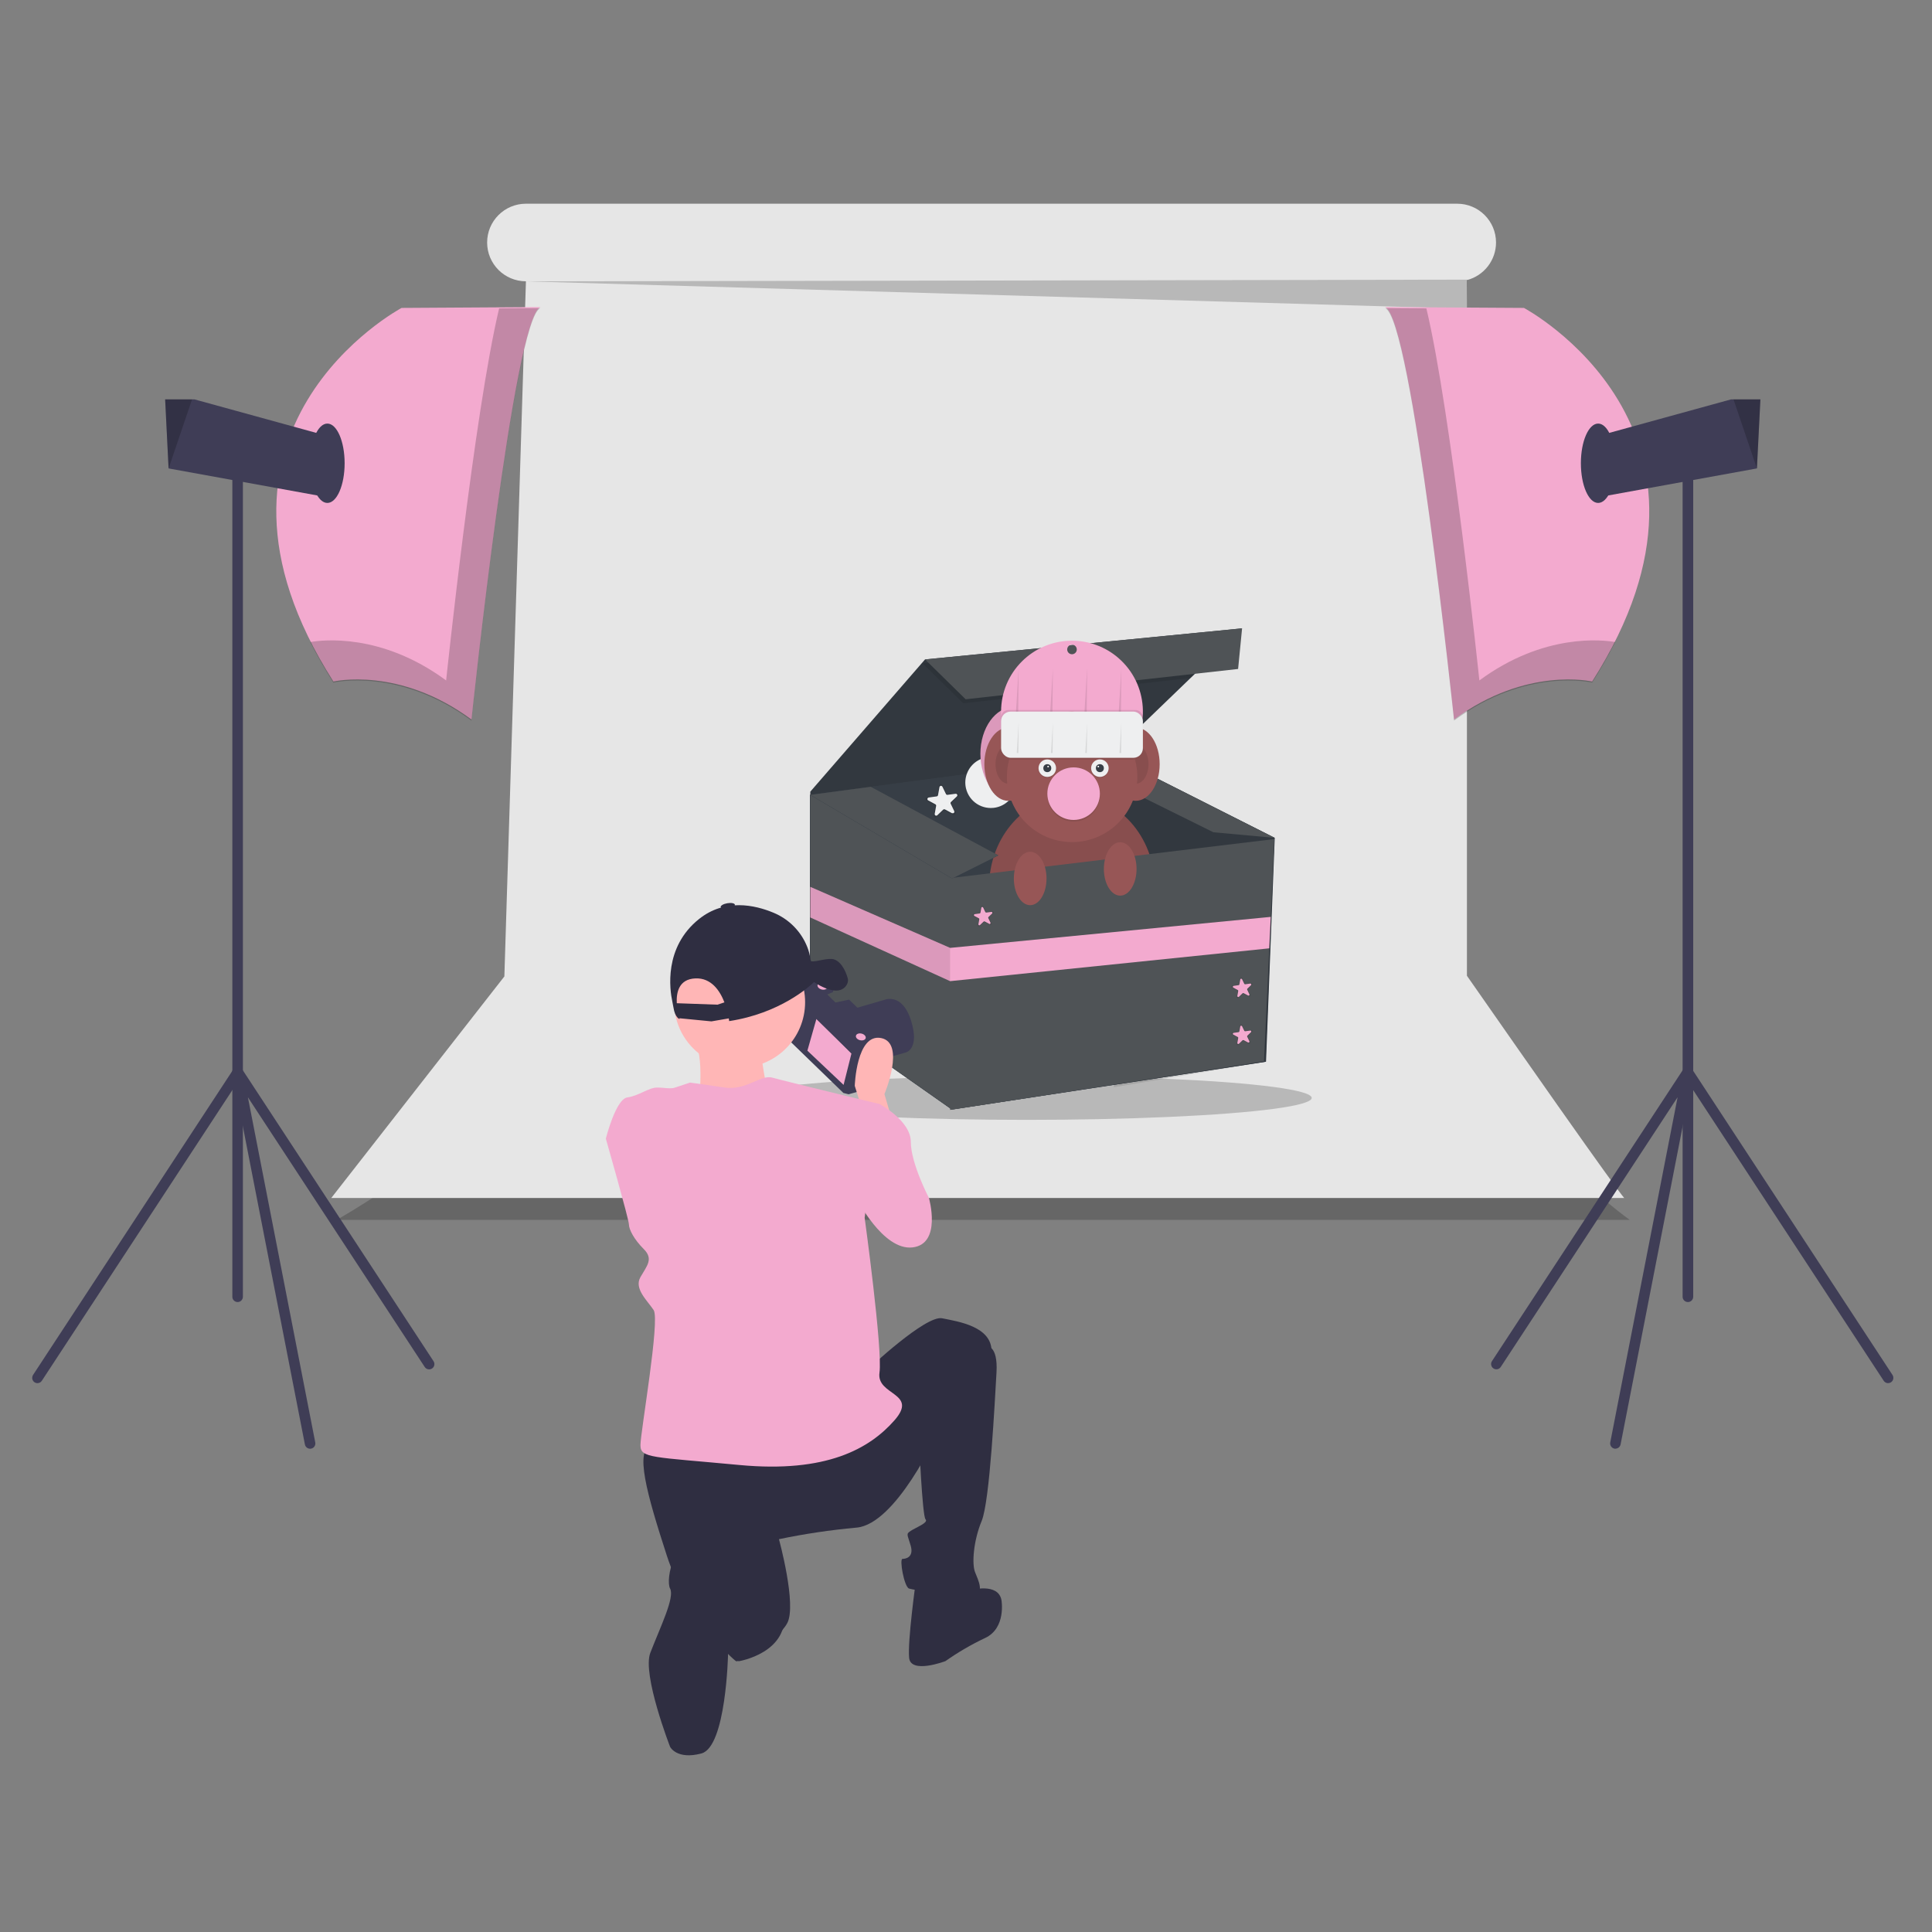 <?xml version="1.0" encoding="UTF-8"?>
<svg id="Layer_1" data-name="Layer 1" xmlns="http://www.w3.org/2000/svg" width="500" height="500" viewBox="0 0 500 500">
  <rect x="0" y="0" width="500" height="500" fill="#808080" stroke="none"/>
  <defs>
    <style>
      .cls-1 {
        fill: none;
        stroke: #3f3d56;
        stroke-miterlimit: 10;
      }

      .cls-2 {
        fill: #3f3d56;
      }

      .cls-2, .cls-3, .cls-4, .cls-5, .cls-6, .cls-7, .cls-8, .cls-9, .cls-10, .cls-11, .cls-12, .cls-13 {
        stroke-width: 0px;
      }

      .cls-3 {
        fill: #4f5356;
      }

      .cls-4 {
        fill: #eeeff0;
      }

      .cls-5 {
        fill: #2f2e41;
      }

      .cls-6 {
        fill: #e6e6e6;
      }

      .cls-7 {
        opacity: .1;
      }

      .cls-7, .cls-9 {
        fill: #000;
        isolation: isolate;
      }

      .cls-8 {
        fill: #f3aacf;
      }

      .cls-9 {
        opacity: .2;
      }

      .cls-10 {
        fill: #ffb6b6;
      }

      .cls-11 {
        fill: #373e46;
      }

      .cls-12 {
        fill: #fff;
      }

      .cls-13 {
        fill: #975656;
      }
    </style>
  </defs>
  <path class="cls-9" d="M131.79,267.86s1.07,21.43-44.64,47.85t334.63,0s-38.21-27.14-40.71-57.5"/>
  <path class="cls-6" d="M379.64,252.54V72.49c4.43-1.15,7.53-5.15,7.53-9.73h0c0-5.55-4.5-10.04-10.04-10.04h-241.02c-5.55,0-10.04,4.5-10.04,10.04h0c0,5.55,4.5,10.04,10.04,10.04h0l-5.58,179.9-44.8,57.34s-.38,0,334.63,0c0,0-.24.58-40.71-57.5Z"/>
  <ellipse class="cls-9" cx="265.68" cy="284.14" rx="73.79" ry="5.68"/>
  <polygon class="cls-11" points="321.45 162.62 320.33 163.7 308.12 175.46 287.43 195.4 288.41 280.75 209.71 261.37 209.71 204.88 239.4 170.66 321.45 162.62"/>
  <polygon class="cls-7" points="321.45 162.62 320.33 163.7 308.12 175.46 287.43 195.4 288.41 280.75 209.71 261.37 209.71 204.88 239.4 170.66 321.45 162.62"/>
  <polygon class="cls-11" points="329.9 216.84 327.64 274.77 246.4 287.14 209.71 261.37 209.71 205.71 287.43 195.4 329.9 216.84"/>
  <polygon class="cls-11" points="329.8 216.84 327.53 274.77 246.3 287.14 209.6 261.37 209.6 205.71 287.33 195.4 329.8 216.84"/>
  <polygon class="cls-3" points="246.4 227.35 246.4 287.14 209.71 261.37 209.71 205.74 246.4 227.35"/>
  <polygon class="cls-7" points="320.33 163.7 308.12 175.46 249.29 182 238.78 171.69 320.33 163.7"/>
  <polygon class="cls-7" points="287.43 195.4 288.26 281.37 327.64 274.77 329.9 216.84 287.43 195.4"/>
  <polygon class="cls-3" points="329.9 216.84 314.03 215.39 275.89 196.51 287.43 195.4 329.9 216.84"/>
  <polygon class="cls-3" points="239.4 170.66 249.91 180.97 320.42 173.13 321.45 162.62 239.4 170.66"/>
  <path class="cls-4" d="M263,202.51c0,.49-.05.98-.15,1.45-.19.86-.56,1.68-1.07,2.4-.17.24-.36.47-.57.69-1.06,1.13-2.49,1.84-4.04,2.02-.25.03-.5.04-.76.04-.83,0-1.65-.16-2.41-.46-.22-.09-.44-.18-.64-.29-1.49-.78-2.63-2.1-3.18-3.7-.08-.23-.15-.46-.2-.7-.04-.18-.07-.37-.1-.55-.04-.3-.06-.6-.06-.9,0-.65.1-1.3.29-1.93.04-.13.08-.25.13-.37,1.27-3.42,5.08-5.15,8.49-3.88,1.28.48,2.37,1.34,3.14,2.46h0c.75,1.1,1.15,2.4,1.14,3.72Z"/>
  <ellipse class="cls-8" cx="262.49" cy="195.09" rx="8.76" ry="12.16"/>
  <ellipse class="cls-7" cx="262.49" cy="195.09" rx="8.76" ry="12.16"/>
  <path class="cls-8" d="M277.43,165.81c-10.13,0-18.35,8.22-18.35,18.35,0,4.39,1.57,8.63,4.44,11.96.35.41.73.81,1.12,1.19,2.08,2.03,4.62,3.54,7.41,4.4.46.14.94.27,1.41.37,2.44.54,4.97.57,7.42.11.49-.09.97-.2,1.45-.34,2.89-.8,5.53-2.29,7.7-4.35.42-.4.83-.82,1.21-1.26,6.67-7.63,5.9-19.22-1.73-25.89-3.34-2.93-7.64-4.54-12.08-4.54ZM277.43,169.32c-.68,0-1.24-.55-1.24-1.24s.55-1.24,1.24-1.24,1.24.55,1.24,1.24h0c0,.68-.55,1.24-1.24,1.24Z"/>
  <ellipse class="cls-13" cx="293.93" cy="197.77" rx="6.19" ry="9.48"/>
  <ellipse class="cls-7" cx="293.93" cy="197.77" rx="3.3" ry="5.06"/>
  <ellipse class="cls-13" cx="277.43" cy="229.52" rx="21.44" ry="23.71"/>
  <ellipse class="cls-7" cx="277.43" cy="229.52" rx="21.44" ry="23.71"/>
  <ellipse class="cls-13" cx="260.94" cy="197.77" rx="6.19" ry="9.48"/>
  <ellipse class="cls-7" cx="260.94" cy="197.77" rx="3.3" ry="5.06"/>
  <polygon class="cls-7" points="263.4 196.07 263.62 173.03 262.28 194.89 263.4 196.07"/>
  <path class="cls-7" d="M272.48,173.03l-.26,27.81c-.48-.1-.95-.23-1.41-.37l1.67-27.44Z"/>
  <path class="cls-7" d="M281.35,173.03l-.26,27.58c-.47.13-.96.25-1.45.34l1.7-27.92Z"/>
  <polygon class="cls-7" points="290.01 195 290.21 173.03 288.8 196.26 290.01 195"/>
  <rect class="cls-7" x="259.08" y="183.75" width="36.7" height="11.96" rx="1.84" ry="1.84"/>
  <path class="cls-13" d="M294.34,201.07c-.01,9.32-7.58,16.87-16.9,16.86s-16.87-7.58-16.86-16.9c.01-9.32,7.58-16.87,16.9-16.86,7.56,0,14.2,5.05,16.24,12.33.42,1.49.63,3.02.62,4.57Z"/>
  <path class="cls-7" d="M293.71,196.5c-.13.02-.27.03-.41.03h-31.75c-.14,0-.27-.01-.41-.03,1.68-5.98,6.5-10.55,12.56-11.92h7.44c6.06,1.37,10.88,5.95,12.56,11.92Z"/>
  <rect class="cls-4" x="259.08" y="184.16" width="36.7" height="11.96" rx="2.47" ry="2.47"/>
  <polygon class="cls-7" points="263.14 194.88 263.62 187.05 263.55 194.88 263.14 194.88"/>
  <polygon class="cls-7" points="272.41 194.88 272.48 187.05 272 194.88 272.41 194.88"/>
  <polygon class="cls-7" points="281.35 187.05 281.27 194.88 280.87 194.88 281.35 187.05"/>
  <polygon class="cls-7" points="289.73 194.88 290.21 187.05 290.14 194.88 289.73 194.88"/>
  <circle class="cls-7" cx="271.04" cy="199.01" r="2.27"/>
  <circle class="cls-4" cx="271.04" cy="198.8" r="2.27"/>
  <circle class="cls-11" cx="271.04" cy="198.8" r="1.03"/>
  <circle class="cls-12" cx="271.25" cy="198.39" r=".21"/>
  <circle class="cls-7" cx="284.65" cy="199.01" r="2.27"/>
  <circle class="cls-4" cx="284.65" cy="198.8" r="2.27"/>
  <circle class="cls-11" cx="284.65" cy="198.8" r="1.03"/>
  <circle class="cls-12" cx="284.24" cy="198.39" r=".21"/>
  <circle class="cls-7" cx="277.85" cy="205.81" r="6.8"/>
  <circle class="cls-8" cx="277.85" cy="205.4" r="6.8"/>
  <polygon class="cls-3" points="329.8 217.15 328.86 237.29 328.48 245.43 327.12 274.67 245.89 287.24 245.89 227.25 329.8 217.15"/>
  <polygon class="cls-11" points="209.71 205.71 225.36 203.63 258.36 221.37 246.4 227.35 209.71 205.71"/>
  <polygon class="cls-3" points="209.71 205.71 225.36 203.63 258.36 221.37 246.4 227.35 209.71 205.71"/>
  <path class="cls-7" d="M246.7,210.9l-2.08-1.11c-.17-.09-.39-.06-.53.07l-1.7,1.63c-.19.17-.48.16-.65-.03-.1-.1-.14-.24-.12-.38l.42-2.32c.03-.19-.06-.39-.23-.48l-2.08-1.11c-.22-.13-.3-.41-.17-.63.07-.12.19-.2.32-.22l2.33-.32c.2-.03.35-.18.39-.37l.41-2.32c.05-.25.3-.41.54-.36.14.03.25.12.31.24l1.03,2.12c.09.18.28.28.47.25l2.33-.32c.25-.03.48.16.51.41.01.14-.03.27-.13.37l-1.7,1.63c-.14.14-.18.35-.09.53l1.03,2.12c.1.23,0,.5-.24.61-.12.05-.26.05-.39,0Z"/>
  <path class="cls-4" d="M246.4,210.47l-1.84-.99c-.15-.08-.34-.06-.47.06l-1.51,1.45c-.16.15-.42.15-.57-.01-.09-.09-.13-.22-.11-.35l.37-2.06c.03-.17-.05-.35-.21-.43l-1.84-.99c-.2-.1-.27-.35-.17-.55.06-.11.17-.19.3-.21l2.07-.29c.17-.02.31-.16.34-.33l.37-2.06c.03-.22.24-.37.46-.34.14.02.25.11.31.23l.91,1.88c.08.16.25.25.42.22l2.07-.28c.22-.03.42.12.46.34.02.13-.03.26-.12.35l-1.52,1.44c-.12.12-.16.3-.08.46l.91,1.88c.1.2.03.44-.17.54-.12.06-.26.06-.38,0Z"/>
  <path class="cls-7" d="M323.18,270.07l-1.28-.69c-.11-.06-.24-.04-.33.04l-1.05,1.01c-.11.11-.29.1-.4,0-.06-.07-.09-.16-.07-.25l.26-1.43c.02-.12-.04-.24-.14-.3l-1.28-.69c-.14-.07-.19-.25-.11-.38.04-.08.12-.13.21-.15l1.44-.2c.12-.02.22-.11.24-.23l.26-1.43c.03-.15.18-.25.33-.23.09.02.16.07.2.15l.63,1.31c.05.11.17.17.29.15l1.44-.2c.15-.02.3.08.32.24.01.09-.02.18-.08.24l-1.05,1.01c-.09.08-.11.22-.06.33l.64,1.31c.07.14,0,.31-.14.38-.08.04-.17.04-.25,0Z"/>
  <path class="cls-8" d="M323,269.8l-1.14-.61c-.1-.05-.21-.03-.29.04l-.93.89c-.1.1-.26.09-.35,0-.05-.06-.08-.14-.07-.22l.23-1.27c.02-.11-.03-.21-.13-.26l-1.14-.61c-.12-.07-.16-.23-.09-.34.04-.06.1-.1.17-.12l1.28-.18c.11-.01.19-.1.21-.2l.23-1.27c.02-.14.15-.23.29-.2.08.01.15.07.18.14l.56,1.16c.05.1.15.15.26.14l1.28-.18c.14-.02.26.08.28.21.01.08-.02.16-.07.21l-.93.89c-.08.07-.1.19-.05.29l.56,1.16c.06.12,0,.27-.12.33-.07.03-.15.03-.22,0Z"/>
  <path class="cls-7" d="M256.18,239.35l-1.28-.69c-.11-.06-.24-.04-.33.05l-1.05,1.01c-.11.11-.29.1-.4,0-.06-.07-.09-.16-.07-.25l.26-1.43c.02-.12-.04-.24-.14-.3l-1.28-.69c-.14-.07-.19-.24-.12-.38.04-.08.12-.13.21-.15l1.44-.2c.12-.02.22-.11.24-.23l.26-1.44c.03-.15.18-.25.33-.23.09.02.16.07.2.15l.64,1.31c.05.11.17.17.29.15l1.44-.2c.15-.02.3.09.32.24.01.09-.02.18-.08.24l-1.05,1.01c-.09.09-.11.22-.05.33l.63,1.31c.07.14,0,.31-.13.38-.08.04-.18.04-.26,0Z"/>
  <path class="cls-8" d="M255.99,239.08l-1.14-.61c-.1-.05-.21-.03-.29.04l-.93.89c-.1.1-.26.09-.35,0-.05-.06-.08-.14-.07-.22l.23-1.27c.02-.11-.03-.21-.13-.26l-1.14-.61c-.12-.07-.16-.22-.09-.34.04-.06.1-.11.17-.12l1.28-.18c.11-.01.19-.1.21-.2l.23-1.27c.02-.14.15-.23.29-.2.08.01.15.07.18.14l.56,1.16c.05.1.15.15.26.14l1.29-.17c.14-.02.26.07.28.21.01.08-.02.16-.08.22l-.93.89c-.08.08-.1.19-.05.29l.56,1.16c.06.12.01.27-.11.34-.08.04-.17.04-.24,0Z"/>
  <path class="cls-7" d="M323.18,257.9l-1.28-.69c-.11-.06-.24-.04-.33.04l-1.05,1.01c-.11.11-.29.1-.4,0-.06-.06-.09-.16-.07-.24l.26-1.43c.03-.12-.03-.25-.14-.31l-1.28-.69c-.14-.07-.19-.25-.11-.38.04-.08.12-.13.21-.15l1.44-.2c.12-.02.22-.11.24-.23l.26-1.43c.03-.15.18-.25.33-.23.09.02.16.07.2.15l.63,1.31c.05.11.17.17.29.15l1.44-.2c.15-.02.3.08.32.24.01.09-.02.18-.08.24l-1.05,1.01c-.09.08-.11.22-.06.33l.64,1.31c.08.14.03.31-.11.38-.09.05-.19.05-.28,0Z"/>
  <path class="cls-8" d="M323,257.64l-1.14-.61c-.1-.05-.21-.04-.29.04l-.93.89c-.1.1-.26.09-.35,0-.05-.06-.08-.14-.07-.22l.23-1.27c.02-.11-.03-.21-.13-.26l-1.14-.61c-.12-.07-.16-.23-.09-.34.04-.06.1-.1.17-.12l1.28-.18c.11-.01.19-.1.21-.2l.23-1.27c.02-.14.15-.23.29-.2.08.01.15.07.18.14l.56,1.16c.05.1.15.15.26.14l1.28-.18c.14-.02.26.08.28.21.01.08-.02.16-.07.21l-.93.89c-.08.07-.1.19-.05.29l.56,1.16c.06.12.01.27-.11.34-.07.04-.16.03-.23,0Z"/>
  <ellipse class="cls-13" cx="266.61" cy="227.35" rx="4.23" ry="6.91"/>
  <ellipse class="cls-13" cx="289.91" cy="224.88" rx="4.23" ry="6.91"/>
  <polygon class="cls-8" points="328.86 237.29 328.48 245.43 245.89 253.92 209.71 237.44 209.71 229.52 245.89 245.31 328.86 237.29"/>
  <polygon class="cls-7" points="245.89 245.31 245.89 253.92 209.71 237.44 209.71 229.52 245.89 245.31"/>
  <polygon class="cls-9" points="136.11 72.81 379.64 79.9 379.75 72.37 136.11 72.81"/>
  <path class="cls-8" d="M139.88,79.47l-35.95.22s-59.18,31.49-17.64,96.69c0,0,16.97-4.02,35.73,9.83,0,0,10.94-104.28,17.86-106.74Z"/>
  <path class="cls-9" d="M129.18,79.8c-6.44,26.91-13.72,96.3-13.72,96.3-16.76-12.37-32.08-10.48-35.16-9.94,1.82,3.59,3.81,7.09,5.98,10.49,0,0,16.97-4.02,35.73,9.83,0,0,10.94-104.28,17.86-106.74l-10.69.07Z"/>
  <polygon class="cls-2" points="86.06 113.19 82.93 128.37 43.64 121.23 43.63 121.23 42.74 103.36 50.33 103.36 86.06 113.19"/>
  <polygon class="cls-9" points="49.7 103.36 43.64 121.23 43.63 121.23 42.74 103.36 49.7 103.36"/>
  <ellipse class="cls-2" cx="84.72" cy="119.89" rx="4.47" ry="10.27"/>
  <path class="cls-2" d="M61.5,336.97c-.75,0-1.37-.61-1.37-1.36h0V119.89c0-.75.61-1.37,1.36-1.37.75,0,1.37.61,1.37,1.36h0v215.72c0,.75-.61,1.37-1.36,1.37h0Z"/>
  <path class="cls-2" d="M80.25,374.93c-.65,0-1.21-.46-1.34-1.1l-18.76-96.16c-.14-.74.34-1.46,1.08-1.6.54-.11,1.1.13,1.4.59l49.57,75.62c.41.63.24,1.48-.39,1.89-.63.41-1.48.24-1.89-.39h0l-45.76-69.8,17.43,89.33c.14.74-.34,1.46-1.08,1.6,0,0,0,0,0,0-.09.02-.17.03-.26.03Z"/>
  <path class="cls-2" d="M9.69,357.96c-.75,0-1.36-.61-1.36-1.37,0-.27.08-.52.22-.75l51.81-79.05c.41-.63,1.26-.8,1.89-.39.63.41.8,1.26.39,1.89l-51.81,79.05c-.25.39-.68.62-1.14.62Z"/>
  <path class="cls-8" d="M358.45,79.47l35.95.22s59.18,31.49,17.64,96.69c0,0-16.97-4.02-35.73,9.83,0,0-10.94-104.28-17.86-106.74Z"/>
  <path class="cls-9" d="M369.14,79.8c6.44,26.91,13.72,96.3,13.72,96.3,16.76-12.37,32.08-10.48,35.16-9.94-1.82,3.59-3.81,7.09-5.98,10.49,0,0-16.97-4.02-35.73,9.83,0,0-10.94-104.28-17.86-106.74l10.69.07Z"/>
  <polygon class="cls-2" points="412.26 113.19 415.39 128.37 454.68 121.23 454.69 121.23 455.59 103.36 447.99 103.36 412.26 113.19"/>
  <polygon class="cls-9" points="448.63 103.36 454.68 121.23 454.69 121.23 455.59 103.36 448.63 103.36"/>
  <ellipse class="cls-2" cx="413.6" cy="119.89" rx="4.47" ry="10.27"/>
  <path class="cls-2" d="M436.83,336.97c-.75,0-1.37-.61-1.37-1.36h0V119.89c0-.75.61-1.37,1.37-1.37s1.37.61,1.37,1.37v215.71c0,.75-.61,1.37-1.36,1.37h0Z"/>
  <path class="cls-2" d="M418.07,374.93c-.09,0-.18,0-.26-.03-.74-.14-1.22-.86-1.08-1.6l17.43-89.34-45.76,69.8c-.41.63-1.26.81-1.89.39-.63-.41-.81-1.26-.39-1.89h0l49.57-75.62c.41-.63,1.26-.81,1.89-.39.46.3.7.86.59,1.4l-18.76,96.16c-.13.64-.69,1.1-1.34,1.1Z"/>
  <path class="cls-2" d="M488.64,357.96c-.46,0-.89-.23-1.14-.62l-51.81-79.05c-.41-.63-.24-1.48.39-1.89.63-.41,1.48-.24,1.89.39h0l51.81,79.05c.41.63.24,1.48-.39,1.89-.22.15-.48.22-.75.22Z"/>
  <path class="cls-2" d="M224.52,275.14l9.78-2.72s3.83-.76,1.49-8.25c-2.34-7.48-6.98-5.39-6.98-5.39l-8.68,2.52-3.43,1.06,4.82,6.76.4,4.51,2.59,1.51Z"/>
  <polygon class="cls-2" points="205.62 255.37 202.55 267.62 218.27 282.86 219.62 283.2 223.23 282.19 226.3 269.93 223.19 266.66 226.37 265.83 219.59 259.25 216.05 259.99 213.21 257.17 215.13 256.41 215.31 255.69 212.99 253.86 205.62 255.37"/>
  <polygon class="cls-8" points="220.35 272.66 218.32 280.77 208.95 271.91 211.29 263.68 220.35 272.66"/>
  <polygon class="cls-1" points="205.62 255.37 205.19 257.08 220.82 272.29 222.17 272.63 225.67 271.69 225.86 271.68 226.3 269.93 223.19 266.66 226.37 265.83 219.59 259.25 216.05 259.99 213.21 257.17 215.13 256.41 215.31 255.69 212.99 253.86 205.62 255.37"/>
  <ellipse class="cls-8" cx="212.84" cy="255.21" rx=".88" ry="1.3" transform="translate(-86.42 399.69) rotate(-75.94)"/>
  <ellipse class="cls-8" cx="222.77" cy="268.33" rx=".88" ry="1.3" transform="translate(-91.63 419.26) rotate(-75.94)"/>
  <path class="cls-10" d="M231.02,290.4l-2.13-7.25s5.55-13.22-.85-14.5c-6.4-1.28-6.83,12.37-6.83,12.37l2.56,8.11,7.25,1.28Z"/>
  <circle class="cls-10" cx="191.41" cy="259.36" r="16.95"/>
  <path class="cls-10" d="M196.9,271.32s1,12.46,3.49,13.46-26.91,7.97-26.91,7.97l7.48-8.47s1.5-12.96-1.99-15.95l17.94,2.99Z"/>
  <path class="cls-8" d="M220.78,286.57l6.83-.85s8.11,4.27,8.11,9.81,4.69,14.5,4.69,14.5c0,0,3.41,11.94-4.27,12.8-7.68.85-14.5-12.8-14.5-12.8l-.85-23.46Z"/>
  <path class="cls-5" d="M224.62,354.39s14.93-14.08,19.2-13.22,12.8,2.13,12.8,8.53-14.08,21.33-14.08,21.33c0,0-10.66,23.46-20.9,24.32-6.73.61-13.43,1.61-20.05,2.99,0,0,4.69,17.06,2.13,21.76-2.56,4.69-12.37,10.24-13.22,9.81s-12.8-11.52-17.92-27.3c-5.12-15.78-8.53-27.73-3.84-28.58,4.69-.85,55.88-19.62,55.88-19.62Z"/>
  <path class="cls-5" d="M255.33,348.42s2.99-.43,2.56,6.83c-.43,7.25-1.71,33.27-3.84,38.39s-2.56,11.09-1.71,13.22,2.56,5.55-.43,5.97-15.36-1.28-16.64-1.71-2.56-7.68-1.71-7.68,2.99-.43,2.13-3.41-1.28-2.99,0-3.84,4.69-2.13,3.84-2.99-1.71-20.9-1.71-20.9l17.49-23.89Z"/>
  <path class="cls-5" d="M251.07,411.56s7.25-2.13,8.11,2.56c0,0,1.28,7.25-4.27,9.81-3.58,1.69-7,3.69-10.24,5.97,0,0-8.96,3.41-9.39-.85s1.71-19.62,1.71-19.62l14.08,2.13Z"/>
  <path class="cls-5" d="M202.86,416.68l-13.65-11.09s2.56,13.65-.85,16.21l-1.56,4.56,4.37,3.57s13.4-2.16,11.7-13.25Z"/>
  <path class="cls-5" d="M183.66,397.91s8.96,2.56,7.68,11.52-2.92,18.69-2.92,18.69c0,0-.49,23.97-6.89,25.67-6.4,1.71-8.11-1.71-8.11-1.71,0,0-7.27-18.73-5.12-24.32,2.61-6.76,6.37-14.35,5.12-16.64-1.23-2.25.85-14.5,10.24-13.22Z"/>
  <path class="cls-8" d="M178.55,280.17s3.41.43,8.96,1.28,9.39-3.41,12.37-2.56,27.73,6.83,27.73,6.83l-3.84,29.43s4.69,34.13,3.84,40.1c-.85,5.97,10.24,5.12,3.84,12.37-6.4,7.25-17.49,13.65-40.1,11.52-22.61-2.13-25.6-1.71-25.6-5.12s5.12-32.42,3.41-34.98-5.12-5.55-3.41-8.53,3.41-4.69.85-7.25-3.84-5.12-3.84-6.4-5.97-22.18-5.97-22.18c0,0,2.56-10.24,5.55-10.66s5.55-2.56,7.68-2.56,3.41.43,4.69,0l3.84-1.28Z"/>
  <path class="cls-5" d="M219.45,253.42c-.22-.99-1.29-4.28-3.48-5.09-1.6-.59-4.57.65-6.05.45l-.19-.54c-.13-1.07-.39-2.11-.79-3.11-1.58-4.04-4.74-7.25-8.74-8.91-4.88-2.04-12.59-3.73-19.29,1.62-9.19,7.34-7.57,18.32-6.91,21.37.11.51.21,1.02.29,1.53.41,2.68,1.6,3,1.6,3,0,0-.03-.08-.07-.22l8.3.81,4.49-.77c.08.44.1.7.1.7,13.1-2,20.73-8.9,21.96-10.1,1.09.72,3.12,1.9,5.08,2.16,2.88.38,3.91-1.91,3.69-2.9ZM185.7,260.01l-10.55-.38c-.15-2.88.59-6.25,4.83-6.42,4.09-.17,6.32,3.16,7.5,6.2l-1.79.6Z"/>
  <ellipse class="cls-5" cx="188.33" cy="234.47" rx="1.87" ry=".71" transform="translate(-36.76 35.03) rotate(-9.69)"/>
</svg>